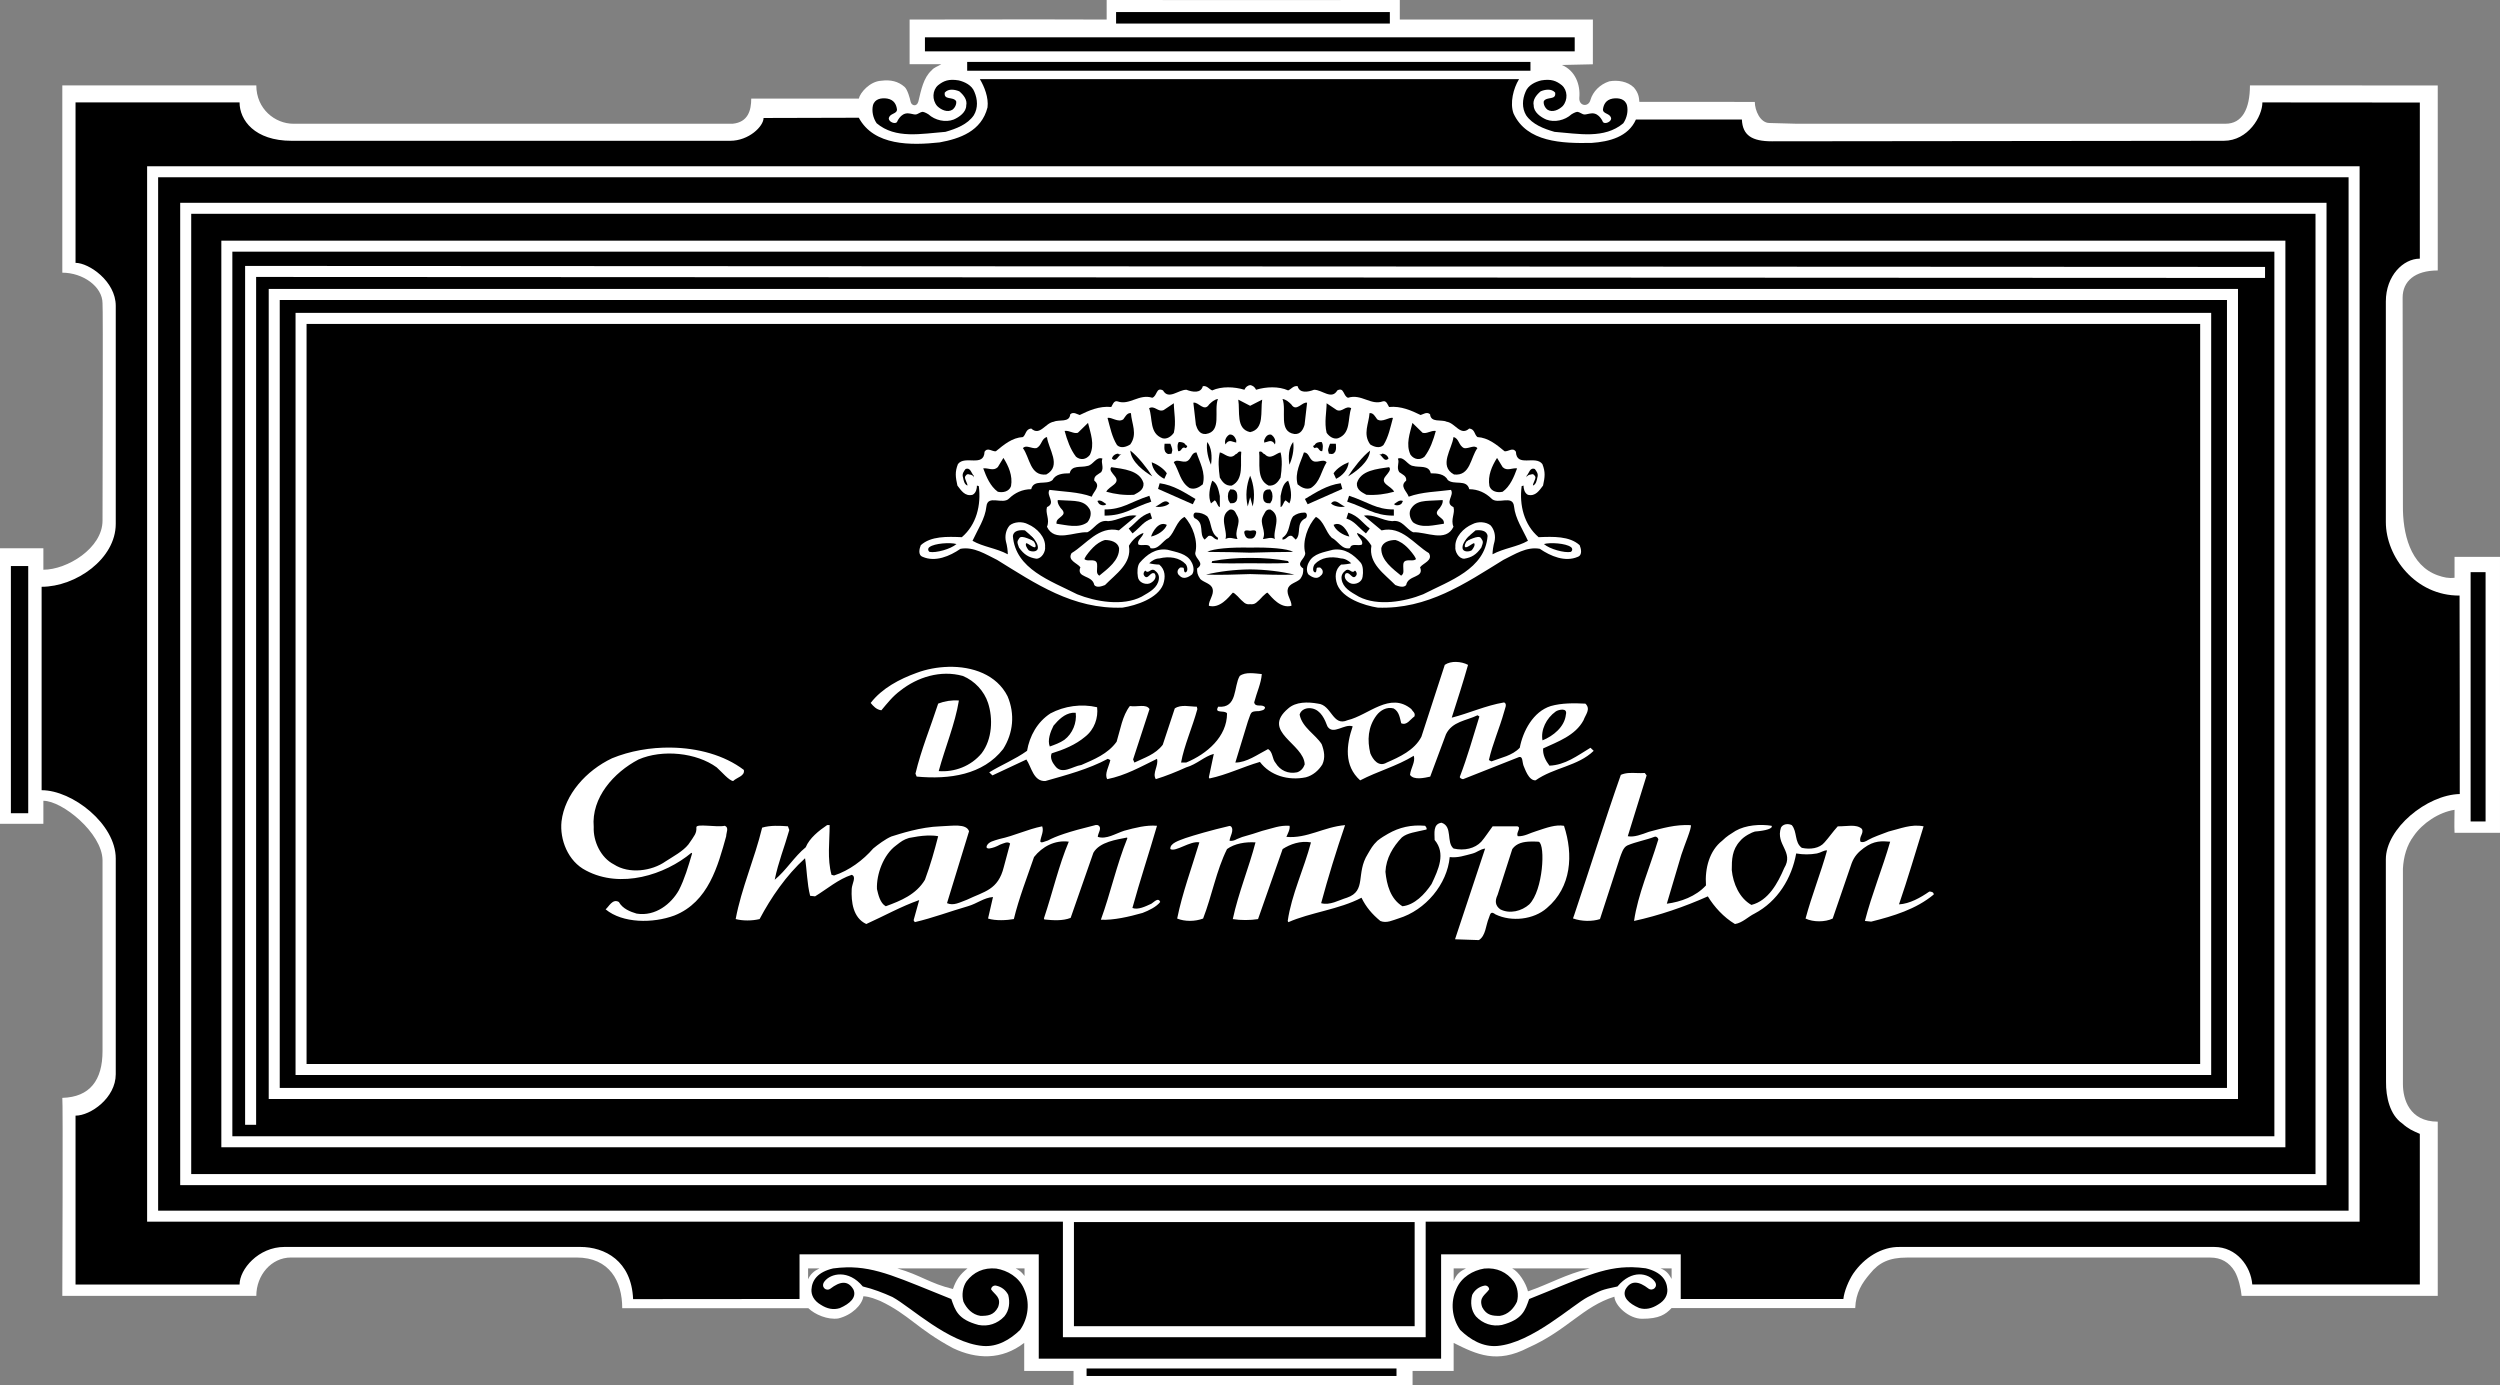 <?xml version="1.0" encoding="UTF-8" standalone="no"?>
<svg xmlns:dc="http://purl.org/dc/elements/1.1/" xmlns:cc="http://creativecommons.org/ns#" xmlns:rdf="http://www.w3.org/1999/02/22-rdf-syntax-ns#" xmlns:svg="http://www.w3.org/2000/svg" xmlns="http://www.w3.org/2000/svg" version="1.1" width="584.463" height="323.81" id="svg4623">
  <rect width="100%" height="100%" fill="#808080" stroke="none"/>
  <defs id="defs4625"></defs>
  <g transform="translate(-147.768,-367.6)" id="layer1">
    <path d="m 487.612,664.133 2.879,0 c -1.356,0.679 -2.175,1.249 -2.879,2.961 0,-1.081 0,-1.994 0,-2.961 l 0,0 z m 50.954,0 0,2.47 c -0.497,-0.906 -1.122,-1.966 -2.597,-2.47 0.858,0 1.865,0 2.597,0 l 0,0 z m -201.878,0 2.669,0 c -1.202,0.537 -2.134,1.315 -2.669,2.551 0,-0.913 0,-1.886 0,-2.551 l 0,0 z m 50.598,0 0,1.772 c -0.529,-0.718 -1,-1.235 -2.067,-1.772 0.865,0 1.668,-0.012 2.067,0 l 0,0 z m 132.145,0 c -5.812,1.423 -9.276,3.591 -14.444,5.363 -0.469,-1.939 -2.174,-4.624 -3.698,-5.363 l 4.577,0 13.564,0 0,0 z m -145.477,0 c -1.735,1.383 -2.668,2.678 -3.402,4.819 -5.393,-1.295 -7.53,-3.241 -13.001,-4.819 5.672,0 11.467,0 16.403,0 l 0,0 z M 475.021,367.6 c 0,1.433 0,3.672 0,4.567 l 45.142,0 c 0,0 -0.006,6.731 -0.006,10.463 -1.899,0 -5.39,0.162 -7.242,0.162 3.141,1.325 4.356,4.608 4.075,7.664 -0.134,2.01 2.194,2.282 2.618,0.456 0.562,-1.868 2.167,-3.581 4.381,-4.297 1.947,-0.357 4.275,0 5.753,1.435 1.1,1.314 1.195,2.27 1.288,3.367 l 26.988,0.008 c 0,1.977 1.261,4.933 3.437,4.933 l 6.308,0.171 100.297,0 c 3.874,0 5.713,-3.409 5.713,-8.969 l 43.906,0.023 0,43.248 c -5.363,0 -8.21,2.528 -8.21,6.36 l 0.068,48.628 c -0.068,6.35 1.651,13.991 8.142,16.286 1.422,0.49 2.504,0.735 3.927,0.57 0,-1.957 -0.015,-4.842 0,-4.893 l 10.624,0 c 0,0 0.008,64.71 0,64.521 -3.093,0 -7.081,0 -10.624,0 -0.088,-1.89 0,-3.751 0,-5.382 -3.685,0.574 -7.497,3.12 -9.558,6.134 -1.624,2.155 -2.361,4.883 -2.51,7.611 l 0,50.394 c 0,3.416 1.469,8.766 8.142,8.766 0,3.946 0,40.733 0,40.733 0,0 -31.035,0 -45.853,0 -0.161,-1.793 -0.76,-4.235 -1.598,-5.705 -1.336,-2.202 -3.269,-3.255 -5.692,-3.255 l -70.994,0 c -4.074,0 -6.53,1.167 -8.611,3.792 -1.846,2.147 -3.316,4.443 -3.437,8.007 l -42.927,0 c -1.43,1.517 -2.9,2.51 -6.926,2.51 -3.008,0 -6.302,-2.967 -6.457,-5.162 -7.377,2.296 -11.02,7.88 -20.176,11.94 -7.315,3.786 -11.959,1.591 -17.395,-1.133 0,2.221 0,3.684 0,6.544 l -9.605,0 c 0,0.973 0,2.336 0,3.316 l -79.26,0 c 0,-1.174 0,-2.147 0,-3.316 -3.533,0 -8.205,0 -11.534,0 0,-1.947 0,-4.61 0,-6.557 -5.269,4.087 -11.198,3.832 -16.618,1.248 -8.379,-4.483 -10.315,-7.866 -17.047,-11.047 -1.081,-0.39 -2.248,-0.994 -3.932,-1.101 -0.269,2.013 -2.676,4.423 -5.87,5.195 -2.48,0.362 -5.463,-0.913 -7,-2.403 l -43.51,0 c 0,-6.283 -2.95,-11.847 -10.692,-11.847 l -66.743,0 c -4.607,0 -8.111,4.128 -8.111,8.975 l -45.353,0 c 0,0 0.18,-46.123 0,-46.297 6.45,-0.181 9.402,-4.127 9.402,-10.946 l 0,-44.689 c -0.147,-6.316 -9.402,-13.819 -13.829,-13.819 l 0,5.386 -10.142,0 0,-64.425 10.142,0 0,5.023 c 5.531,0 13.829,-5.023 13.829,-11.484 0,-5.745 0.145,-50.212 0,-50.785 0,-3.946 -4.611,-7.178 -9.402,-7.178 l 0,-43.787 45.353,0 c 0,5.56 4.423,8.969 8.665,8.969 l 102.693,0 c 3.607,-0.355 4.349,-3.127 4.349,-5.875 l 25.148,0.003 c 0.302,-1.389 2.58,-4.039 5.235,-4.181 2.211,-0.289 3.983,0.142 5.457,1.434 0.701,0.607 1.271,2.717 1.416,3.456 0.184,0.943 1.413,1.293 1.799,0.023 0.685,-2.823 1.211,-5.63 3.127,-7.352 0.593,-0.722 1.393,-0.883 2.266,-1.433 -2.631,0 -7.423,0 -7.423,0 l 0,-10.433 c 0,0 31.666,-0.07 46.068,0 0,-1.812 0,-4.567 0,-4.567 l 33.323,0.008 35.21,-0.008 0,0 z" id="path510" style="fill:#ffffff;fill-opacity:1;fill-rule:evenodd;stroke:none"></path>
    <path d="m 502.894,386.107 c -1.33,2.154 -2.175,5.575 -1.289,8.013 3.094,6.746 11.356,7.034 18.288,6.89 4.128,-0.286 8.551,-1.433 10.323,-5.457 8.202,0 16.523,0 24.779,0 0.161,3.705 2.376,5.081 7.014,5.081 l 105.64,-0.118 c 5.719,0 9.033,-5.744 9.033,-8.974 l 36.806,0.03 0,36.495 c -3.872,0 -7.945,3.983 -7.945,10.016 l 0,51.556 c 0,8.141 6.939,17.275 17.235,17.194 0,0 0.086,46.328 0.046,46.397 -7.745,0.194 -17.282,8.092 -17.282,15.255 l 0,5.383 0.046,46.652 c -0.046,3.516 0.885,7.752 3.832,9.758 1.388,1.256 2.389,1.665 4.067,2.403 0,12.296 0,24.517 0,35.209 l -1.926,0 -37.242,0 c -0.336,-4.262 -3.671,-8.772 -8.879,-8.772 l -73.499,0 c -4.241,-0.088 -8.362,2.477 -10.939,6.268 -1.033,1.577 -2.088,4.061 -2.282,5.899 0,0 -34.397,-0.005 -36.692,-0.005 l -1.329,0 0,-8.887 0,-1.557 -51.08,0 -4.941,0 0,21.215 0,3.182 -94.062,0 c 0,0.181 0,-24.396 0,-24.396 l -55.927,0 c 0.007,3.229 0.007,8.672 0,10.444 -1.662,0 -38.91,0.033 -38.91,0.033 -0.37,-8.974 -6.637,-12.201 -12.353,-12.201 l -69.139,0 c -6.084,0 -10.511,5.201 -10.511,8.792 l -38.346,0 c 0,0 0,-39.303 0,-39.485 3.503,0 9.402,-4.127 9.402,-9.691 0,0.181 0,-50.424 0,-50.424 0,-8.074 -10.142,-15.97 -17.332,-15.97 0,0.178 0,-47.555 0,-47.555 7.93,0 17.332,-6.463 17.332,-14.719 0,-12.02 0,-50.963 0,-50.963 0,-5.743 -6.269,-10.048 -9.402,-10.048 l 0,-37.508 c 0,0 27.286,0 38.346,0 0,4.128 3.504,8.974 12.171,8.974 l 102.509,0 c 4.393,0 7.823,-3.386 7.823,-5.332 l 22.266,-0.061 c 3.541,6.604 12.245,6.487 18.883,5.769 4.718,-0.862 9.795,-2.6 11.207,-8.181 0.299,-2.299 -0.751,-4.887 -1.784,-6.607 l 0.261,0.003 c 0,0 90.176,0 125.782,0 l 0,0 z" id="path512" style="fill:#000000;fill-opacity:1;fill-rule:evenodd;stroke:none"></path>
    <path d="m 512.914,387.536 c 1.329,1.148 1.456,3.423 0.195,4.86 -0.886,0.863 -2.361,1.58 -3.537,0.863 -0.597,-0.43 -1.034,-1.292 -0.886,-2.011 0.731,-1.148 2.946,-0.145 2.65,-2.009 -0.886,-1.004 -2.409,-0.699 -3.388,-0.289 -1.033,0.863 -1.92,2.014 -1.625,3.306 0,1.576 1.625,2.728 2.947,3.298 1.919,0.722 4.349,0.184 5.893,-1.232 0,0 0.751,-0.487 1.316,-0.58 0.792,0.093 1.121,0.626 1.779,0.626 0.382,0 0.939,-0.227 1.724,-0.274 1.732,-0.044 2.53,2.04 2.53,2.04 0.423,0.56 1.879,0 1.92,-0.809 -0.148,-1.292 -1.92,-1.004 -1.92,-2.131 0.148,-1.148 0.672,-2.268 2.296,-2.554 1.315,-0.185 2.885,0.015 3.329,1.594 0.295,1.292 0.015,2.889 -0.866,4.181 -4.429,3.735 -10.476,2.439 -16.081,2.01 -2.503,-0.719 -5.161,-1.722 -6.637,-3.877 -1.026,-1.721 -0.886,-3.732 -0.148,-5.456 0.591,-1.577 2.276,-2.356 3.685,-2.698 2.327,-0.385 3.51,0.095 4.825,1.14 l 0,0 z" id="path514" style="fill:#000000;fill-opacity:1;fill-rule:nonzero;stroke:none"></path>
    <path d="m 154.366,499.932 0,57.787 -4.053,0 0,-57.787 4.053,0 0,0 z" id="path516" style="fill:#000000;fill-opacity:1;fill-rule:nonzero;stroke:none"></path>
    <path d="m 529.411,663.857 c -6.937,-0.143 -12.194,2.674 -24.156,7.438 -0.933,2.663 -1.529,4.781 -6.375,6.062 -2.208,0.43 -4.438,-0.276 -6.062,-2 -1.174,-1.437 -1.312,-3.307 -0.875,-5.031 0.59,-1.148 1.584,-1.902 2.812,-2.156 0.591,-0.141 1.156,0.298 1.156,0.875 -0.886,1.288 -2.477,1.847 -1.625,4.156 1.021,1.973 2.508,2.031 4.125,2.031 1.92,-0.289 3.262,-1.735 4,-3.312 0.443,-1.583 0.136,-3.462 -0.75,-4.75 -1.625,-2.154 -3.953,-3.281 -6.906,-3 -2.651,0.437 -5.319,1.994 -6.5,4.719 -1.477,3.161 -1.044,6.893 0.875,9.625 2.362,2.296 5.329,4.039 8.719,3.75 8.041,-0.698 17.588,-9.619 21.125,-11.438 3.255,-1.616 2.945,-1.622 6.938,-2.469 3.337,-4.02 7.231,-3.128 8.688,-1.188 0.933,1.235 -0.431,2.398 -1.438,1.688 -2.255,-1.752 -4.113,-2.021 -5.375,0.188 -0.805,1.812 0.786,3.305 3.188,4.344 1.51,0.477 3.002,0.107 4.438,-0.812 1.631,-0.96 2.223,-2.243 2.156,-3.531 -0.128,-2.209 -1.472,-4.092 -5.062,-4.938 -1.084,-0.143 -2.103,-0.23 -3.094,-0.25 z m -183.75,0.031 c -1.001,0.022 -2.041,0.106 -3.125,0.25 -3.593,0.846 -4.928,2.728 -5.062,4.938 -0.064,1.288 0.553,2.609 2.188,3.562 1.435,0.926 2.923,1.257 4.438,0.781 2.403,-1.04 3.99,-2.532 3.188,-4.344 -1.268,-2.209 -3.143,-1.939 -5.406,-0.188 -0.999,0.711 -2.308,-0.452 -1.375,-1.688 1.46,-1.939 5.634,-2.864 8.969,1.156 2.433,0.584 4.749,1.475 6.938,2.469 4.272,2.336 13.088,10.74 21.125,11.438 3.393,0.289 6.356,-1.454 8.719,-3.75 1.915,-2.732 2.38,-6.464 0.906,-9.625 -1.181,-2.725 -3.848,-4.282 -6.5,-4.719 -2.952,-0.281 -5.317,0.846 -6.938,3 -0.886,1.288 -1.163,3.167 -0.719,4.75 0.737,1.578 2.05,3.024 3.969,3.312 1.621,0 3.109,-0.058 4.125,-2.031 0.853,-2.309 -0.743,-2.868 -1.625,-4.156 0,-0.577 0.598,-1.016 1.188,-0.875 1.225,0.254 2.222,1.009 2.812,2.156 0.44,1.725 0.272,3.595 -0.906,5.031 -1.624,1.724 -3.819,2.43 -6.031,2 -4.843,-1.282 -5.442,-3.399 -6.375,-6.062 -11.96,-4.763 -17.496,-7.557 -24.5,-7.406 z" id="path518" style="fill:#000000;fill-opacity:1;fill-rule:nonzero;stroke:none"></path>
    <path d="m 183.441,651.677 7.95,-8.531 0,-226.786 499.004,0.066 7.813,-8.868 -514.753,0 -0.013,244.119 0,0 z" id="path522" style="fill:#000000;fill-opacity:1;fill-rule:nonzero;stroke:none"></path>
    <path d="m 183.441,651.677 7.95,-8.531 0,-226.786 499.004,0.066 7.813,-8.868 -514.753,0 -0.013,244.119 0,0 z" id="path524" style="fill:none;stroke:#000000;stroke-width:1.341;stroke-linecap:butt;stroke-linejoin:miter;stroke-miterlimit:3.864;stroke-opacity:1;stroke-dasharray:none"></path>
    <path d="m 200.801,634.529 479.97,0 0,-209.38 -11.081,11.292 0,186.795 -457.812,0 -11.077,11.294 0,0 z" id="path528" style="fill:#000000;fill-opacity:1;fill-rule:nonzero;stroke:none"></path>
    <path d="m 200.801,634.529 479.97,0 0,-209.38 -11.081,11.292 0,186.795 -457.812,0 -11.077,11.294 0,0 z" id="path530" style="fill:none;stroke:#000000;stroke-width:1.341;stroke-linecap:butt;stroke-linejoin:miter;stroke-miterlimit:3.864;stroke-opacity:1;stroke-dasharray:none"></path>
    <path d="m 211.878,436.44 457.812,0 0,186.795 -457.812,0 0,-186.795 0,0 z m -11.077,-11.292 479.97,0 0,209.38 -479.97,0 0,-209.38 0,0 z m -17.352,-17.396 514.672,0 0,244.173 -514.672,0 0,-244.173 0,0 z m 7.734,8.544 499.205,0 0,227.078 -499.205,0 0,-227.078 0,0 z m 15.175,214.272 0,-199.511 470.944,0.235 m -459.151,10.745 445.272,0 0,175.599 -445.272,0 0,-175.599 0,0 z" id="path532" style="fill:none;stroke:#ffffff;stroke-width:2.576;stroke-linecap:butt;stroke-linejoin:miter;stroke-miterlimit:3.864;stroke-opacity:1;stroke-dasharray:none"></path>
    <path d="m 408.692,370.419 0,2.688 64,0 0,-2.688 -64,0 z m -44.688,5.906 0,3.281 151.906,0 0,-3.281 -151.906,0 z m 9.875,5.75 0,2.062 131.688,0 0,-2.062 -131.688,0 z" id="path534" style="fill:#000000;fill-opacity:1;fill-rule:nonzero;stroke:none"></path>
    <path d="m 725.362,501.362 3.497,0 0,58.283 -3.497,0 0,-58.283 0,0 z" id="path540" style="fill:#000000;fill-opacity:1;fill-rule:nonzero;stroke:none"></path>
    <path d="m 401.794,687.53 72.455,0 0,1.752 -72.455,0 0,-1.752 0,0 z" id="path542" style="fill:#000000;fill-opacity:1;fill-rule:nonzero;stroke:none"></path>
    <path d="m 479.78,678.932 -82.23,0 0,-26.919 82.23,0 0,26.919 0,0 z" id="path544" style="fill:none;stroke:#ffffff;stroke-width:2.576;stroke-linecap:butt;stroke-linejoin:miter;stroke-miterlimit:3.864;stroke-opacity:1;stroke-dasharray:none"></path>
    <path d="m 367.069,387.536 c -1.329,1.148 -1.453,3.423 -0.195,4.86 0.886,0.863 2.36,1.58 3.539,0.863 0.592,-0.43 1.034,-1.292 0.887,-2.011 -0.737,-1.148 -2.95,-0.145 -2.657,-2.009 0.885,-1.004 2.41,-0.699 3.393,-0.289 1.033,0.863 1.919,2.014 1.623,3.306 0,1.576 -1.623,2.728 -2.949,3.298 -1.916,0.722 -4.342,0.184 -5.892,-1.232 0,0 -0.75,-0.487 -1.31,-0.58 -0.798,0.093 -1.127,0.626 -1.781,0.626 -0.379,0 -0.939,-0.227 -1.722,-0.274 -1.735,-0.044 -2.536,2.04 -2.536,2.04 -0.421,0.56 -1.878,0 -1.921,-0.809 0.15,-1.292 1.923,-1.004 1.923,-2.131 -0.148,-1.148 -0.674,-2.268 -2.295,-2.554 -1.313,-0.185 -2.887,0.015 -3.328,1.594 -0.296,1.292 -0.018,2.889 0.868,4.181 4.423,3.735 10.471,2.439 16.079,2.01 2.506,-0.719 5.161,-1.722 6.634,-3.877 1.033,-1.721 0.885,-3.732 0.148,-5.456 -0.586,-1.577 -2.271,-2.356 -3.678,-2.698 -2.332,-0.385 -3.516,0.095 -4.828,1.14 l 0,0 z" id="path548" style="fill:#000000;fill-opacity:1;fill-rule:nonzero;stroke:none"></path>
    <path d="m 488.193,522.343 c -0.978,-0.018 -1.919,0.186 -2.656,0.688 l -5.469,16.812 c -1.618,3.161 -5.148,4.739 -8.094,6.031 -1.92,1.148 -3.253,-0.721 -3.844,-2.156 -0.738,-3.014 -0.599,-6.177 1.469,-8.906 0.886,-1.148 2.351,-2.024 3.969,-1.594 1.328,0.72 1.486,2.321 1.781,3.469 1.329,0.577 2.061,-0.88 3.094,-1.594 0.29,-0.863 -0.424,-1.142 -0.719,-1.719 -5.02,-4.161 -10.041,1.446 -14.906,2.594 -3.538,1.581 -3.695,-3.586 -6.938,-3.875 -2.356,-0.429 -5.165,-0.452 -6.938,1.125 -6.489,5.456 3.695,8.211 3.844,13.094 -0.296,0.858 -0.896,1.555 -1.781,1.844 -2.068,0.43 -3.966,-0.436 -5,-2.156 -0.883,-1.004 -0.6,-2.564 -1.781,-3.281 -2.507,1.29 -5.002,3.156 -7.656,3.156 l 2.938,-9.625 c 0.845,-2.142 0.423,-2.362 2.594,-2.406 0.592,-0.141 1.406,-0.189 1.406,-0.906 -0.735,-0.863 -2.235,0.166 -2.531,-1.125 0.591,-2.3 1.633,-4.472 1.781,-6.625 -1.625,-0.145 -3.827,-0.566 -5.156,0.438 -1.473,2.439 -0.461,7.617 -5.031,7.188 -1.033,1.721 1.471,0.7 2.062,1.562 0,5.453 -4.693,9.489 -9.562,11.5 l -1.188,0 c 0.735,-4.017 2.635,-8.191 3.812,-12.5 l -0.125,-0.562 c -1.621,0 -3.68,-0.598 -5.156,0.406 l -2.812,8.5 c -1.77,2.294 -4.265,3.008 -6.625,4.156 l -0.312,-0.719 3.844,-11.781 c -0.738,-1.292 -2.97,-0.43 -4.594,-0.719 -1.769,2.298 -2.208,5.471 -3.094,8.344 -2.064,2.868 -5.299,4.145 -8.25,5.438 -2.064,0.288 -4.566,2.454 -6.188,0.156 -0.59,-0.719 -1.19,-1.869 -0.75,-2.875 2.802,-0.859 5.599,-2.006 7.812,-3.875 2.211,-1.721 3.108,-4.467 2.812,-6.906 -3.689,-0.863 -7.665,-0.288 -10.906,1.438 -3.098,2.01 -4.878,5.306 -5.469,8.75 -2.803,2.009 -6.043,3.307 -8.844,5.031 l 0.75,0.719 7.938,-3.719 c 1.181,1.725 1.635,5.173 4.438,5.031 5.013,-1.435 10.023,-2.748 14.594,-5.188 l 0.594,0.281 c -0.296,1.436 -1.453,3.321 -0.719,4.469 4.279,-0.859 7.789,-2.885 11.625,-4.75 0.443,1.578 -1.165,3.316 -0.281,4.75 2.361,-0.718 4.882,-1.744 7.094,-2.75 2.507,-0.714 4.258,-2.582 6.469,-3.156 l -1.156,5.469 0.125,0.281 c 4.128,-0.863 7.828,-2.725 11.812,-3.875 2.358,3.16 6.614,4.455 10.75,3.594 1.617,-0.43 2.958,-1.568 3.844,-3 0.739,-1.582 0.434,-3.172 -0.156,-4.75 -1.477,-2.299 -4.565,-3.889 -5.156,-6.906 0.295,-1.147 1.616,-1.723 2.938,-1.438 2.067,0.433 2.972,2.605 3.562,4.188 1.329,2.154 3.986,-0.719 5.906,0 -1.477,4.308 -2.089,9.179 1.75,12.625 4.128,-2.155 8.551,-3.311 12.531,-5.75 0.444,1.434 -0.728,2.888 -0.875,4.469 0.879,1.292 3.389,0.694 4.719,0.406 l 3.688,-9.906 c 1.477,-3.014 4.717,-3.145 7.375,-4.438 l 0.438,0.281 c -1.477,4.735 -2.791,9.467 -4.562,14.062 -0.147,0.288 0.454,0.594 0.75,0.594 l 13.125,-5.188 c 0.865,-0.134 0.672,1.103 1,2.031 0.309,0.624 1.148,3.507 2.812,3.438 4.276,-3.017 9.903,-3.317 13.594,-6.906 l -0.75,-0.719 c -3.102,1.869 -5.909,4.043 -9.594,4.188 -0.886,-1.149 -1.616,-2.597 -1.469,-4.031 3.39,-1.578 7.525,-3.002 9.438,-6.594 0.442,-1.292 1.767,-2.583 0.438,-3.875 -2.65,-0.142 -5.584,-0.153 -8.094,0.562 -4.128,1.294 -6.519,5.878 -7.25,9.75 -1.772,1.869 -4.416,2.325 -6.625,3.188 l -0.594,-0.312 c 0.878,-3.875 2.498,-7.455 3.531,-11.188 0.147,-0.719 0.886,-1.997 0,-2.281 -4.275,0.717 -8.239,2.56 -12.219,3.562 1.33,-4.161 2.638,-8.179 3.812,-12.344 -0.808,-0.43 -1.804,-0.67 -2.781,-0.688 z m -118.719,1.156 c -2.567,0.064 -5.147,0.554 -7.406,1.406 -3.98,1.436 -8.095,3.586 -10.75,7.031 0.591,0.716 1.322,1.575 2.5,1.719 1.33,-1.58 2.665,-3.301 4.438,-4.594 3.983,-3.157 9.429,-4.875 14.594,-3.438 2.802,1.148 5.02,3.585 5.906,6.312 1.18,3.589 1.011,8.482 -1.5,11.781 -2.507,3.016 -6.343,4.445 -10.031,4.156 1.474,-5.456 3.833,-11.043 4.719,-16.5 -1.62,-0.141 -3.372,0.145 -4.844,0.719 -1.769,5.457 -3.986,10.775 -5.312,16.375 l 0.281,0.688 c 7.671,0.717 15.5,-0.408 20.219,-6.438 2.36,-3.733 2.802,-8.183 1.031,-12.344 -2.534,-5.035 -8.197,-7.015 -13.844,-6.875 z m 143.594,10 c 0.572,0.018 1.002,0.296 0.781,1.156 -0.295,2.874 -2.965,5.027 -5.469,6.031 -0.442,-2.439 0.88,-5.172 3.094,-6.75 0.295,-0.216 1.021,-0.455 1.594,-0.438 z m -114.625,0.75 c 0.259,-0.033 0.536,-0.018 0.812,0 0.295,2.295 -0.737,4.873 -2.656,6.312 -1.031,0.715 -2.228,1.132 -3.406,1.562 -0.591,-1.437 0.14,-3.443 0.875,-4.875 1.163,-1.383 2.565,-2.772 4.375,-3 z m -93.781,8.125 c -4.844,-0.073 -9.684,0.804 -13.812,2.5 -6.046,2.869 -11.075,8.467 -11.812,14.781 -0.441,4.165 1.471,9.315 5.75,11.469 8.11,4.305 18.433,1.012 24.625,-4.156 l 0.156,0.156 c -0.883,3.013 -1.765,6.01 -3.094,8.594 -1.769,3.154 -5.452,6.186 -9.875,5.469 -1.476,-0.436 -3.274,-1.135 -4.156,-2.719 -1.477,-0.859 -2.355,1.14 -3.094,1.719 3.981,3.302 11.078,3.304 16.094,1.438 7.964,-3.161 10.174,-11.643 12.094,-18.531 0,-0.863 0.718,-2.009 -0.312,-2.438 -1.916,0.423 -6.773,-0.598 -6.656,0.375 0.075,1.392 -0.408,1.858 -1.875,4 -1.277,1.593 -3.54,2.789 -5.312,3.938 -3.241,2.299 -8.554,3.018 -12.094,0.719 -3.098,-1.58 -4.866,-5.447 -4.719,-8.75 -0.591,-6.89 4.718,-12.765 10.469,-15.781 5.608,-2.438 13.56,-1.6 18.281,1.844 1.2,1.071 2.884,3.097 3.844,3.188 0.886,-0.862 2.8,-1.157 2.5,-2.594 -4.562,-3.471 -10.772,-5.125 -17,-5.219 z m 224,5.938 c -0.701,0.037 -1.36,0.168 -1.969,0.438 -3.838,10.909 -7.252,21.962 -10.938,32.875 l -0.25,0.688 c 2.047,0.738 4.541,0.735 6.312,0.156 l 4.719,-14.5 c 0.295,-0.714 0.661,-2.246 1.688,-2.719 1.933,-0.84 4.49,-1.296 6.281,-2 0.584,-0.29 1.17,0.559 0.875,0.844 -1.914,6.318 -4.708,12.638 -5.594,18.812 5.9,-1.289 11.793,-3.313 17.25,-5.75 1.476,2.437 3.694,4.892 6.344,6.469 1.772,-0.289 3.086,-1.72 4.562,-2.438 5.457,-2.873 8.716,-8.32 9.75,-14.062 1.624,0.285 3.227,0.285 4.844,0 1.013,-0.208 1.563,-0.759 2.375,-0.719 -1.477,5.312 -3.561,10.481 -5.031,15.938 1.772,0.859 4.571,0.859 6.344,0 l 4.438,-12.938 c 0.592,-1.581 1.543,-2.592 2.812,-3.531 2.476,-1.836 4.269,-1.644 6.188,-1.5 -1.771,6.174 -4.281,12.215 -5.906,18.531 l 1.469,0.156 c 5.167,-1.296 10.497,-2.894 14.625,-6.344 0,-0.571 -0.589,-0.688 -1.031,-0.688 -2.068,1.436 -4.583,2.853 -7.094,3 2.068,-6.033 3.837,-12.076 5.75,-18.25 -2.946,-0.575 -5.388,0.544 -8.188,1.219 -1.671,0.637 -3.553,1.278 -4.781,1.969 -0.443,0.286 -1.19,0.691 -1.781,0.406 -0.443,-1.147 0.904,-1.995 0.312,-3 -1.288,-1.201 -3.626,-0.536 -5.625,-0.594 -1.182,1.295 -2.06,2.603 -3.094,3.75 -1.181,1.436 -3.392,1.71 -5.312,1.281 -1.772,-1.292 -1.015,-3.731 -2.344,-5.312 -0.885,-0.433 -2.087,-0.269 -2.531,0.594 -1.328,4.02 3.111,5.59 0.75,9.469 -1.469,3.444 -3.677,7.595 -7.656,8.594 -2.806,-1.576 -4.291,-5.002 -4.594,-8.156 0,-2.44 0.051,-4.739 1.938,-6.781 0.919,-1.156 2.824,-2.061 3.469,-2.219 2.644,-0.207 4.261,-0.726 3.906,-1.344 -2.658,-0.434 -6.068,-0.175 -8.438,1.188 -1.296,0.843 -1.937,1.158 -3.125,2.312 -2.947,2.298 -4.07,6.417 -3.781,10.438 -2.355,2.583 -5.907,3.852 -9.156,4.281 l 3.406,-11.469 c 0.738,-2.295 2.51,-6.406 2.188,-6.906 -3.611,-0.181 -6.6,0.724 -9.781,1.562 -1.718,0.631 -3.467,1.32 -4.938,1.031 l 4.406,-14.219 -0.438,-0.562 c -1.2,0.09 -2.456,-0.061 -3.625,0 z m -43.875,11.625 c -2.061,0.285 -1.625,2.452 -1.625,4.031 2.65,3.158 0.905,6.865 -0.719,10.312 -1.625,2.436 -4.007,4.898 -6.812,5.188 -2.805,-1.725 -3.674,-5.049 -3.969,-8.062 0.14,-3.158 1.777,-5.882 3.844,-8.031 1.282,-1.065 3.219,-1.25 5.75,-1.844 0.147,-0.434 -0.164,-0.59 -0.312,-0.875 -3.242,-0.288 -6.05,0.355 -8.688,1.875 -0.719,0.414 -1.55,0.89 -2.469,1.625 -1.182,1.154 -1.459,1.771 -2.25,3.094 -2.873,4.55 -0.191,8.614 -4.875,10.219 -1.919,0.57 -3.964,1.859 -6.031,1.281 1.624,-6.026 3.534,-12.219 5.594,-18.25 -5.012,0.43 -8.856,3.178 -13.719,2.75 0.295,-0.719 0.895,-1.731 0.75,-2.594 -2.362,-0.145 -3.875,0.561 -6.406,1.188 -1.51,0.527 -2.693,0.86 -4.688,1.438 l -1.188,0.469 c -0.594,0.366 -1.317,0.511 -1.75,0.406 0,-0.863 1.195,-2.513 0.312,-3.375 l -0.312,-0.094 c -4.309,0.999 -8.276,2.166 -10.312,2.844 -1.52,0.577 -3.67,1.187 -3.531,2.562 1.21,0.776 4.657,-1.992 6.781,-1.562 -1.769,5.886 -4.01,11.926 -5.188,17.812 1.769,0.719 4.143,0.719 6.062,0 2.064,-5.316 3.087,-11.222 5.594,-16.25 1.767,-1.288 4.297,-1.706 6.656,-1.562 -1.477,5.742 -3.987,11.77 -5.312,17.938 1.768,0.29 4.137,0.29 5.906,0 l 5.75,-16.375 c 1.77,-1.148 4.122,-1.995 6.625,-1.562 -1.618,6.172 -4.554,12.201 -5.438,18.375 l 0.156,0.281 c 5.063,-2.255 11.933,-2.993 17.094,-5.719 1.033,2.147 2.486,3.861 4.406,5.438 1.45,0.604 2.915,-0.184 4.25,-0.594 6.357,-1.94 11.379,-8.024 11.969,-14.344 1.94,0.219 3.456,-0.353 5.281,-0.812 1.196,-0.32 1.738,-0.993 3,-1.188 l -7,21.094 0,0.125 5.531,0.188 c 1.625,-1.007 1.605,-3.462 2.344,-5.188 0.342,-0.846 0.348,-1.731 1.562,-0.812 3.731,1.791 8.906,1.232 12,-1.5 5.758,-4.878 6.215,-12.474 4,-19.219 -1.979,-0.326 -3.97,0.412 -6.5,1.25 -1.457,0.42 -2.718,1.249 -4.281,1.188 -0.59,-0.722 0.943,-2.048 -0.125,-2.312 l -5.781,0 c -0.878,1.151 -1.77,2.591 -2.656,3.594 -1.477,1.58 -3.959,2.167 -6.469,1.594 -1.772,-1.436 -0.155,-5.171 -2.812,-6.031 z m -80.812,0.531 c -6.628,1.628 -9.36,2.635 -11.219,3.625 -0.59,0.145 -1.761,0.803 -1.781,0.156 0.148,-1.148 0.88,-2.318 0.438,-3.469 -3.54,0.721 -6.389,2.184 -10,2.969 -1.346,0.42 -2.525,0.622 -2.969,1.625 -0.148,0.433 0.114,0.618 0.594,0.594 0.885,-0.144 1.561,-0.382 2.531,-0.906 0.916,-0.316 1.754,-0.827 2.344,-0.25 l -1.469,5.469 c -1.333,5.416 -4.559,5.71 -8.594,7.656 -1.705,0.618 -3.128,1.491 -4.688,0.812 l 5.156,-16.812 c -0.664,-1.87 -3.924,-1.243 -6.656,-1.156 -4.738,0.147 -9.566,1.784 -11.5,2.375 -1.352,0.563 -3.216,1.95 -4.25,2.812 -2.36,2.725 -5.616,5.168 -9.156,6.312 l -0.594,-0.156 c -1.034,-3.732 -0.438,-7.748 -0.438,-11.625 l -0.594,0 c -1.915,1.293 -4.117,3.033 -5,5.188 -2.657,2.154 -4.595,5.442 -7.25,7.594 0.887,-4.305 2.228,-7.46 3.406,-11.625 l -0.312,-0.875 c -1.916,-0.141 -4.116,-0.261 -6.031,0.312 -1.77,7.323 -4.858,14.2 -6.188,21.375 1.62,0.43 3.826,0.43 5.594,0 2.658,-5.02 6.199,-10.201 10.625,-14.219 0.444,2.729 0.453,5.909 1.188,8.781 l 1.156,0.125 c 2.801,-1.724 5.465,-4.025 8.562,-5.031 1.182,0.429 0.053,2.077 0,3.312 -0.147,3.014 0.308,6.752 3.406,8.188 4.131,-1.865 8.243,-4.157 12.375,-5.594 l -1.312,4.719 0.281,0.438 c 4.28,-1.006 8.273,-2.524 12.406,-3.719 2.169,-0.618 3.718,-1.989 5.875,-2.156 l -1.156,5.031 c 1.771,0.57 4.41,0.415 6.031,0.125 1.181,-4.878 3.095,-9.757 4.719,-14.5 1.916,-2.44 4.881,-4.024 8.125,-3.594 -2.358,5.597 -3.708,11.642 -5.812,17.938 l 0.094,0.25 c 1.998,0.207 4.324,0.37 6.156,-0.375 l 5.312,-15.219 c 1.473,-2.584 5.56,-3.09 7.875,-3.562 l 0.062,0.188 c -2.48,6.084 -3.975,12.996 -6.188,19.031 2.95,0.141 6.564,-0.693 9.75,-1.594 1.476,-0.569 3.238,-1.416 4.125,-2.562 -0.443,-1.148 -1.394,-0.018 -2.062,0.406 -1.362,0.631 -3.149,1.51 -4.438,1 1.772,-6.456 3.834,-12.614 5.75,-19.219 -2.479,-0.221 -5.109,0.468 -7.656,1.156 -2.087,0.674 -4.181,2.091 -6.188,1.438 0,-0.862 1.177,-2.176 0,-2.75 l -0.438,-0.031 z m -39.438,2.469 c 0.86,-0.029 1.725,0.002 2.562,0.156 -0.887,3.446 -1.766,6.6 -3.094,10.188 -2.065,3.443 -5.617,4.899 -9.156,6.188 -1.329,-0.719 -1.763,-2.742 -2.062,-4.031 -0.145,-3.443 1.519,-8.033 4.469,-10.188 1.242,-0.965 1.682,-1.32 3.031,-1.75 1.383,-0.266 2.817,-0.514 4.25,-0.562 z m 141.125,1.406 c 0.567,-0.009 1.134,-0.005 1.688,0.031 l 0.188,0.031 c 1.545,0.789 0.999,11.323 -2.25,14.625 -1.764,1.578 -4.566,2.304 -6.781,1.156 -1.175,-0.86 -1.303,-1.973 -0.625,-3.375 l 3.438,-10.719 c 0.997,-1.398 2.643,-1.723 4.344,-1.75 z" id="path550" style="fill:#ffffff;fill-opacity:1;fill-rule:evenodd;stroke:none"></path>
    <path d="m 440.036,457.624 c -0.547,0.084 -1.078,0.446 -1.344,1.094 -2.362,-0.715 -5.32,-0.848 -7.531,0.156 -0.739,-0.287 -1.154,-1.145 -2.188,-1 -0.443,1.721 -2.371,1.417 -3.844,0.844 -1.916,0 -4.142,2.454 -5.469,0.156 -1.624,-0.86 -1.318,1.29 -2.5,1.719 -3.093,-1.003 -5.323,1.85 -8.125,0.844 -0.881,-0.285 -1.175,0.883 -1.469,1.312 -2.803,-0.285 -5.312,0.869 -7.375,1.875 -0.59,-0.144 -1.48,-0.874 -2.219,-0.156 -0.147,2.011 -2.631,1.145 -3.812,1.719 -2.064,0.29 -3.248,3.46 -5.312,1.594 -1.329,0.145 -1.199,1.426 -1.938,2 -2.506,0.145 -4.397,1.736 -6.312,3.312 -0.886,0.148 -1.922,-1.026 -2.656,0.125 -0.151,3.732 -4.597,0.721 -6.219,2.875 -0.737,1.866 -0.567,3.021 -0.125,5.031 0.886,1.151 1.763,2.586 3.531,2.156 0.886,-0.433 1.031,-1.583 1.031,-2.156 l 0.438,0.125 c 0.591,4.45 -0.577,9.065 -3.969,11.938 -3.394,-0.144 -7.234,-0.281 -9.594,1.875 -0.295,0.717 -0.741,2.286 0.438,2.719 2.95,1.292 6.337,-0.15 8.844,-1.875 3.097,-0.57 5.909,1.3 8.562,2.594 8.853,5.452 17.693,11.589 29.344,11.156 3.218,-0.52 8.177,-2.148 9.469,-5.406 0.591,-1.721 0.52,-3.469 -0.906,-4.656 -0.737,0 -1.9,-0.171 -2.344,-0.312 0.591,-0.573 1.458,-1.125 2.344,-1.125 2.356,-0.574 4.714,-0.234 6.188,1.344 0.442,0.574 0.61,1.794 -0.125,1.938 -0.442,-0.286 -0.146,-0.838 -0.438,-1.125 -0.296,0 -0.759,-0.163 -0.906,0.125 -0.591,0.43 -0.591,1.289 0,1.719 0.887,1.006 2.083,0.434 2.969,-0.281 0.59,-0.863 0.286,-2.156 -0.156,-2.875 -1.034,-2.011 -3.53,-2.301 -5.594,-2.875 -2.802,-0.429 -4.88,1.165 -6.5,3.031 -0.575,0.718 -0.619,2.204 -0.438,3.281 0.147,1.293 1.623,1.882 2.656,1.594 0.887,-0.285 1.902,-1.309 1.312,-2.312 -1.033,-0.719 -1.617,1.73 -2.5,0.438 -0.295,-0.43 -0.011,-1.012 0.281,-1.156 0.738,0.863 1.208,-0.555 2.094,-0.125 0.698,0.5 1.21,1.119 1.062,2.125 -0.291,2.007 -2.004,2.926 -4.031,4.094 -4.426,2.295 -10.786,1.158 -15.062,-0.562 -6.196,-3.161 -14.44,-5.872 -15.031,-13.625 0.147,-1.291 1.635,-1.457 2.812,-1.312 0.443,0.433 1.698,1.306 2.281,2.312 -0.346,0.41 -3.052,-1.529 -3.625,-0.438 -0.561,0.776 -0.475,0.933 -0.031,2.156 1.181,1.644 2.262,2.309 4.031,2.594 1.329,0 2.21,-1.747 2.062,-2.75 0.147,-2.299 -1.934,-4.45 -4,-5.312 -1.326,-0.718 -3.247,-0.58 -4.281,0.281 -0.883,1.003 -1.17,2.454 -0.875,3.75 0.295,1.003 0.438,2.281 0.438,3 -2.657,-1.436 -5.744,-1.717 -8.25,-3.156 1.182,-2.585 2.954,-5.16 3.25,-8.031 0.294,-2.873 3.836,-0.295 5.312,-1.875 1.326,-1.292 3.092,-2.156 5.156,-2.156 0.591,-2.441 3.527,-0.863 5,-2.156 0.738,-1.435 2.523,-1.562 4,-1.562 0.442,-2.009 2.649,-1.286 4.125,-1.719 1.325,-0.144 2.054,-2.293 3.531,-1.719 -0.444,1.004 0.456,2.009 -0.281,3.156 -0.735,0.574 -1.773,0.853 -1.625,2 1.62,1.292 -0.15,2.458 -0.594,3.75 -3.096,-1.149 -6.774,-1.165 -9.875,-1.594 -0.883,1.292 1.617,3.024 -0.594,4.031 -0.443,1.436 0.737,2.873 0,4.594 1.768,3.737 6.34,1.136 9.438,1.281 1.621,-0.718 2.517,-3.024 4.875,-2.594 2.36,-0.142 4.414,-1.71 6.625,-1.281 l -4.125,3.438 c -4.717,-1.148 -7.67,3.303 -11.062,5.312 -1.034,1.725 1.325,2.309 2.062,3.312 -1.034,2.584 2.807,1.717 3.25,4.156 0.591,0.715 1.763,0.285 2.5,0 2.511,-2.584 6.329,-5.026 5.594,-9.188 0.736,-1.292 2.077,-2.567 3.406,-3 -0.151,1.006 -1.631,1.715 -1.188,2.719 0.881,0.433 2.518,-0.447 2.812,0.844 1.916,0.43 2.808,-1.722 4.281,-2.438 1.476,-1.437 1.772,-3.871 3.688,-4.875 1.916,2.01 3.238,5.744 2.5,8.469 0,1.437 2.356,2.302 0.438,3.594 0,0.86 0.011,1.41 0.75,2.469 0.865,0.835 2.586,1.057 2.875,2.312 0.385,1.35 -0.939,2.683 -0.875,3.938 2.537,0.704 4.561,-1.916 5.594,-3.062 0,0 0.241,-0.007 0.594,0.344 1.06,0.9 0.742,0.877 2.125,2.031 0.436,0.318 0.873,0.38 1.344,0.312 0.473,0.067 0.939,0.006 1.375,-0.312 1.384,-1.155 1.064,-1.131 2.125,-2.031 0.356,-0.351 0.562,-0.344 0.562,-0.344 1.033,1.147 3.053,3.767 5.594,3.062 0.059,-1.255 -1.23,-2.588 -0.844,-3.938 0.289,-1.256 2.01,-1.478 2.875,-2.312 0.745,-1.058 0.719,-1.609 0.719,-2.469 -1.919,-1.292 0.469,-2.157 0.469,-3.594 -0.739,-2.724 0.581,-6.458 2.5,-8.469 1.914,1.004 2.211,3.438 3.688,4.875 1.477,0.715 2.368,2.867 4.281,2.438 0.296,-1.291 1.896,-0.411 2.781,-0.844 0.443,-1.004 -1.01,-1.712 -1.156,-2.719 1.328,0.433 2.644,1.708 3.375,3 -0.731,4.162 3.089,6.604 5.594,9.188 0.738,0.285 1.941,0.715 2.531,0 0.443,-2.439 4.284,-1.572 3.25,-4.156 0.732,-1.004 3.095,-1.588 2.062,-3.312 -3.39,-2.009 -6.344,-6.46 -11.062,-5.312 l -4.125,-3.438 c 2.209,-0.429 4.263,1.139 6.625,1.281 2.356,-0.43 3.251,1.876 4.875,2.594 3.094,-0.145 7.671,2.456 9.438,-1.281 -0.732,-1.721 0.443,-3.157 0,-4.594 -2.208,-1.007 0.285,-2.74 -0.594,-4.031 -3.101,0.429 -6.774,0.445 -9.875,1.594 -0.443,-1.292 -2.218,-2.458 -0.594,-3.75 0.148,-1.147 -0.887,-1.426 -1.625,-2 -0.732,-1.148 0.13,-2.152 -0.312,-3.156 1.477,-0.574 2.233,1.575 3.562,1.719 1.477,0.433 3.683,-0.29 4.125,1.719 1.477,0 3.231,0.128 3.969,1.562 1.469,1.293 4.44,-0.285 5.031,2.156 2.061,0 3.826,0.865 5.156,2.156 1.477,1.58 5.017,-0.998 5.312,1.875 0.295,2.872 2.076,5.446 3.25,8.031 -2.504,1.439 -5.629,1.72 -8.281,3.156 0,-0.719 0.173,-1.997 0.469,-3 0.294,-1.296 -0.02,-2.747 -0.906,-3.75 -1.034,-0.862 -2.959,-0.999 -4.281,-0.281 -2.068,0.863 -4.118,3.014 -3.969,5.312 -0.149,1.003 0.733,2.75 2.062,2.75 1.772,-0.285 2.819,-0.95 4,-2.594 0.442,-1.223 0.526,-1.38 -0.031,-2.156 -0.577,-1.091 -3.276,0.848 -3.625,0.438 0.585,-1.006 1.876,-1.88 2.312,-2.312 1.182,-0.145 2.666,0.021 2.812,1.312 -0.59,7.753 -8.868,10.464 -15.062,13.625 -4.276,1.721 -10.609,2.858 -15.031,0.562 -2.026,-1.168 -3.735,-2.086 -4.031,-4.094 -0.148,-1.006 0.364,-1.625 1.062,-2.125 0.886,-0.43 1.323,0.988 2.062,0.125 0.288,0.144 0.577,0.726 0.281,1.156 -0.879,1.292 -1.466,-1.156 -2.5,-0.438 -0.591,1.004 0.458,2.027 1.344,2.312 1.027,0.289 2.508,-0.301 2.656,-1.594 0.181,-1.077 0.14,-2.564 -0.438,-3.281 -1.623,-1.866 -3.695,-3.46 -6.5,-3.031 -2.061,0.574 -4.561,0.864 -5.594,2.875 -0.442,0.719 -0.746,2.012 -0.156,2.875 0.886,0.715 2.051,1.288 2.938,0.281 0.59,-0.43 0.59,-1.289 0,-1.719 -0.147,-0.288 -0.579,-0.125 -0.875,-0.125 -0.294,0.287 0.004,0.839 -0.438,1.125 -0.739,-0.143 -0.569,-1.364 -0.125,-1.938 1.469,-1.578 3.793,-1.918 6.156,-1.344 0.885,0 1.784,0.552 2.375,1.125 -0.442,0.141 -1.638,0.312 -2.375,0.312 -1.43,1.187 -1.496,2.935 -0.906,4.656 1.295,3.258 6.253,4.886 9.469,5.406 11.651,0.433 20.528,-5.704 29.375,-11.156 2.657,-1.293 5.437,-3.164 8.531,-2.594 2.51,1.725 5.922,3.167 8.875,1.875 1.175,-0.433 0.727,-2.002 0.438,-2.719 -2.361,-2.156 -6.197,-2.019 -9.594,-1.875 -3.388,-2.873 -4.558,-7.487 -3.969,-11.938 l 0.438,-0.125 c 0,0.573 0.153,1.724 1.031,2.156 1.772,0.43 2.645,-1.005 3.531,-2.156 0.443,-2.01 0.583,-3.165 -0.156,-5.031 -1.624,-2.154 -6.04,0.857 -6.188,-2.875 -0.738,-1.151 -1.77,0.023 -2.656,-0.125 -1.913,-1.577 -3.834,-3.168 -6.344,-3.312 -0.738,-0.574 -0.576,-1.855 -1.906,-2 -2.066,1.866 -3.251,-1.304 -5.312,-1.594 -1.182,-0.574 -3.696,0.292 -3.844,-1.719 -0.738,-0.718 -1.634,0.012 -2.219,0.156 -2.067,-1.006 -4.577,-2.16 -7.375,-1.875 -0.295,-0.43 -0.583,-1.598 -1.469,-1.312 -2.806,1.006 -5.024,-1.846 -8.125,-0.844 -1.182,-0.429 -0.883,-2.579 -2.5,-1.719 -1.329,2.298 -3.525,-0.156 -5.438,-0.156 -1.477,0.573 -3.401,0.878 -3.844,-0.844 -1.033,-0.145 -1.478,0.713 -2.219,1 -2.212,-1.005 -5.14,-0.871 -7.5,-0.156 -0.268,-0.648 -0.824,-1.01 -1.375,-1.094 z m -30.844,16.031 c 0.148,0.29 0.456,0.156 0.75,0.156 -0.738,0.145 -1.189,2.004 -2.219,1 0.147,-0.718 0.882,-1.156 1.469,-1.156 z m 61.688,0 c 0.59,0 1.353,0.439 1.5,1.156 -1.034,1.004 -1.48,-0.855 -2.219,-1 0.295,0 0.571,0.133 0.719,-0.156 z m -66.25,10.969 c 0.099,-0.017 0.193,-0.01 0.281,0 0.532,0.06 0.915,0.489 1.469,0.812 -0.147,0.43 -1.308,0.417 -1.75,-0.156 l -0.312,-0.562 c 0.11,-0.036 0.214,-0.077 0.312,-0.094 z m 70.531,0 c 0.178,-0.02 0.372,0.022 0.594,0.094 l -0.281,0.562 c -0.443,0.574 -1.634,0.586 -1.781,0.156 0.548,-0.324 0.936,-0.752 1.469,-0.812 z" id="path570" style="fill:#ffffff;fill-opacity:1;fill-rule:nonzero;stroke:none"></path>
    <path d="m 432.505,460.874 c -0.887,0.144 -1.471,0.708 -2.062,1.281 -1.177,1.867 -2.507,-0.694 -3.688,-0.406 l 0.594,5.156 c 0.296,1.006 0.871,2.297 2.344,2.156 3.836,-0.576 1.778,-5.46 2.812,-8.188 z m 15.094,0 c 1.031,2.728 -1.052,7.612 2.781,8.188 1.476,0.141 2.08,-1.15 2.375,-2.156 l 0.594,-5.156 c -1.181,-0.288 -2.513,2.273 -3.688,0.406 -0.594,-0.574 -1.179,-1.137 -2.062,-1.281 z m -10.344,0.156 c 0.443,2.729 -0.611,6.879 2.781,7.594 3.394,-0.715 2.371,-4.865 2.812,-7.594 l -2.812,1.438 -2.781,-1.438 z m -15.062,0.844 -2.375,1.594 c -1.329,0.575 -2.077,-1.156 -3.406,-0.438 0.886,2.44 0.027,5.883 3.125,7.031 1.03,0.289 2.065,-0.419 2.656,-1.281 0.591,-2.439 0,-4.892 0,-6.906 z m 35.719,0 c 0,2.015 -0.59,4.467 0,6.906 0.591,0.863 1.622,1.57 2.656,1.281 3.094,-1.149 2.208,-4.591 3.094,-7.031 -1.323,-0.719 -2.046,1.012 -3.375,0.438 l -2.375,-1.594 z m -46.062,2.312 c -0.684,0.104 -1.082,0.935 -1.469,1.438 -1.182,0.863 -2.802,-0.598 -3.688,-0.312 0.59,2.155 1.042,4.474 2.219,6.344 0.886,0.859 2.212,0.418 3.094,-0.156 1.772,-2.44 0.301,-4.869 0.156,-7.312 -0.111,-0.018 -0.215,-0.015 -0.312,0 z m 56.094,0 c -0.148,2.444 -1.615,4.872 0.156,7.312 0.88,0.574 2.208,1.015 3.094,0.156 1.182,-1.87 1.629,-4.189 2.219,-6.344 -0.886,-0.285 -2.506,1.176 -3.688,0.312 -0.443,-0.574 -0.895,-1.581 -1.781,-1.438 z m -65.812,2.281 -2.375,2.312 c -1.029,0.288 -1.913,-0.581 -3.094,-0.438 0.589,2.151 1.332,4.305 2.656,6.031 1.034,0.859 2.368,0.71 3.25,-0.438 1.182,-2.44 0.154,-5.031 -0.438,-7.469 z m 75.844,0 c -0.591,2.437 -1.62,5.029 -0.438,7.469 0.885,1.148 2.216,1.297 3.25,0.438 1.322,-1.726 2.065,-3.88 2.656,-6.031 -1.181,-0.144 -2.067,0.725 -3.094,0.438 l -2.375,-2.312 z m -85.438,3.312 c -1.33,0.289 -1.171,2.017 -2.5,2.594 -1.177,0.141 -2.387,-0.862 -3.125,0 1.624,2.155 1.633,6.589 5.469,6.156 3.684,-2.01 0.451,-6.021 0.156,-8.75 z m 95.031,0 c -0.296,2.729 -3.559,6.74 0.125,8.75 3.839,0.433 3.851,-4.001 5.469,-6.156 -0.738,-0.862 -1.913,0.141 -3.094,0 -1.329,-0.576 -1.172,-2.305 -2.5,-2.594 z m -105.219,4.875 -1.312,2.156 c -1.033,1.003 -2.225,0.14 -3.406,0.281 0.74,2.01 1.635,4.176 3.406,5.469 1.178,0.286 2.65,-0.02 3.094,-1.312 0.439,-2.438 -0.6,-4.728 -1.781,-6.594 z m 115.406,0 c -1.182,1.865 -2.225,4.155 -1.781,6.594 0.444,1.292 1.913,1.598 3.094,1.312 1.765,-1.292 2.638,-3.459 3.375,-5.469 -1.181,-0.141 -2.348,0.722 -3.375,-0.281 l -1.312,-2.156 z m -57.719,4.156 c -0.882,2.154 -1.152,4.744 -0.562,7.188 l 0.562,-2.156 0.594,2.156 c 0.59,-2.444 0.288,-5.034 -0.594,-7.188 z m -1,12.812 c -0.283,0.053 -0.463,0.224 -0.344,0.688 0.148,0.574 0.437,1.302 1.344,1.188 0.909,0.114 1.228,-0.614 1.375,-1.188 0.238,-0.926 -0.7,-0.736 -1.375,-0.625 -0.336,-0.055 -0.717,-0.116 -1,-0.062 z m 1,4 c -4.466,-0.094 -8.658,0.219 -10.031,1 3.782,0.004 6.937,0.107 10.031,0.188 3.094,-0.081 6.281,-0.183 10.062,-0.188 -1.368,-0.781 -5.593,-1.094 -10.062,-1 z m 0,2.406 c -3.044,-0.013 -6.076,0.237 -8.875,0.75 l -0.125,0.438 c 3.252,0.147 6.151,0.094 9,0.062 2.853,0.031 5.78,0.085 9.031,-0.062 l -0.156,-0.438 c -2.799,-0.513 -5.828,-0.763 -8.875,-0.75 z m 0,2.688 c -3.588,0.037 -7.166,0.464 -10.344,1.219 3.362,0.134 6.863,-0.021 10.344,-0.125 3.48,0.104 6.984,0.259 10.344,0.125 -3.176,-0.754 -6.756,-1.182 -10.344,-1.219 z" id="path574" style="fill:#000000;fill-opacity:1;fill-rule:nonzero;stroke:none"></path>
    <path d="m 443.312,470.495 0,0.576 c 0.886,-0.143 1.473,-0.718 2.212,0 l 0.294,0.43 c 0.296,-0.718 0,-1.725 -0.882,-2.299 -0.886,-0.141 -1.329,0.574 -1.624,1.293 l 0,0 z" id="path584" style="fill:#000000;fill-opacity:1;fill-rule:nonzero;stroke:none"></path>
    <path d="m 455.115,471.646 c -0.444,0.141 -0.444,0.429 0,0.718 1.026,-0.576 0.879,0.863 1.764,0.714 0.147,-0.573 0.296,-1.577 -0.148,-2.15 -0.737,0 -1.322,0.143 -1.616,0.718 l 0,0 z" id="path588" style="fill:#000000;fill-opacity:1;fill-rule:nonzero;stroke:none"></path>
    <path d="m 449.212,476.24 c 0.594,-1.292 1.179,-3.447 0.883,-5.312 -1.031,1.292 -1.178,3.447 -0.883,5.312 l 0,0 z" id="path590" style="fill:#000000;fill-opacity:1;fill-rule:nonzero;stroke:none"></path>
    <path d="m 442.131,473.227 c 0.296,2.44 -0.735,6.457 2.216,7.893 1.472,0.143 2.21,-0.863 2.801,-1.865 0.296,-2.01 0.442,-4.165 0,-5.887 -1.033,0.145 -2.362,1.866 -3.688,0.429 -0.59,-0.145 -0.59,-0.859 -1.329,-0.57 l 0,0 z" id="path592" style="fill:#000000;fill-opacity:1;fill-rule:nonzero;stroke:none"></path>
    <path d="m 452.604,473.368 c -0.738,2.299 -2.214,4.739 -1.477,7.466 0.886,0.715 1.919,1.292 3.102,0.859 2.207,-1.436 2.354,-3.876 3.683,-6.026 -0.886,-1.006 -2.504,0.574 -3.538,-0.577 -0.589,-0.57 -0.737,-1.721 -1.771,-1.721 l 0,0 z" id="path594" style="fill:#000000;fill-opacity:1;fill-rule:nonzero;stroke:none"></path>
    <path d="m 462.927,478.968 c 1.92,-1.151 4.953,-3.393 5.148,-6.034 -1.746,1.323 -3.967,4.165 -5.148,6.034 l 0,0 z" id="path596" style="fill:#000000;fill-opacity:1;fill-rule:nonzero;stroke:none"></path>
    <path d="m 459.537,478.25 0.591,1.292 c 1.477,-0.717 2.799,-2.153 2.947,-3.875 -1.175,0.429 -2.799,1.433 -3.538,2.583 l 0,0 z" id="path600" style="fill:#000000;fill-opacity:1;fill-rule:nonzero;stroke:none"></path>
    <path d="m 464.994,480.545 c -0.147,1.581 1.18,2.155 2.214,2.729 2.356,0.144 4.423,-0.144 6.491,-0.719 -0.739,-1.435 -3.544,-1.865 -1.92,-3.731 0.443,-0.575 1.329,-1.436 0.738,-2.01 -2.806,0.43 -6.637,0.719 -7.523,3.731 l 0,0 z" id="path602" style="fill:#000000;fill-opacity:1;fill-rule:nonzero;stroke:none"></path>
    <path d="m 504.672,478.824 0,0.43 c 0,-0.43 0.591,-0.719 1.027,-0.719 0.592,-0.286 0.887,0.289 1.034,0.574 0,0.717 -0.591,1.436 -0.591,2.01 0.738,-0.286 0.886,-1.149 1.033,-1.865 0.295,-0.863 -0.148,-1.437 -0.59,-2.01 -1.183,-0.43 -1.323,1.006 -1.914,1.58 l 0,0 z" id="path604" style="fill:#000000;fill-opacity:1;fill-rule:nonzero;stroke:none"></path>
    <path d="m 447.148,483.559 0,2.589 c 0.587,-0.145 0.587,-1.151 1.181,-1.581 l 0.883,0.718 c 0.735,-1.58 0.292,-3.735 -0.295,-5.313 -1.182,0.574 -1.473,2.155 -1.769,3.588 l 0,0 z" id="path608" style="fill:#000000;fill-opacity:1;fill-rule:nonzero;stroke:none"></path>
    <path d="m 453.195,484.851 8.108,-3.589 c -3.095,0.43 -5.45,2.011 -8.108,3.589 l 0,0 z" id="path610" style="fill:#000000;fill-opacity:1;fill-rule:nonzero;stroke:none"></path>
    <path d="m 453.195,484.851 8.108,-3.589 c -3.095,0.43 -5.45,2.011 -8.108,3.589 l 0,0 z" id="path612" style="fill:none;stroke:#000000;stroke-width:1.392;stroke-linecap:butt;stroke-linejoin:miter;stroke-miterlimit:3.864;stroke-opacity:1;stroke-dasharray:none"></path>
    <path d="m 443.756,483.704 c 0,0.429 0,0.863 0.591,0.863 0.294,-0.434 0.294,-1.436 0,-1.866 -0.591,0 -0.591,0.574 -0.591,1.004 l 0,0 z" id="path614" style="fill:#000000;fill-opacity:1;fill-rule:nonzero;stroke:none"></path>
    <path d="m 443.756,483.704 c 0,0.429 0,0.863 0.591,0.863 0.294,-0.434 0.294,-1.436 0,-1.866 -0.591,0 -0.591,0.574 -0.591,1.004 l 0,0 z" id="path616" style="fill:none;stroke:#000000;stroke-width:1.392;stroke-linecap:butt;stroke-linejoin:miter;stroke-miterlimit:3.864;stroke-opacity:1;stroke-dasharray:none"></path>
    <path d="m 478.108,489.704 c 1.007,0.755 2.289,0.909 3.557,0.839 1.261,-0.074 2.557,-0.359 3.664,-0.504 0.061,-0.584 -0.167,-0.875 -0.423,-1.117 -0.248,-0.231 -0.529,-0.443 -0.771,-0.658 -0.442,-0.395 -0.685,-0.755 -0.168,-1.443 0.585,-0.574 1.241,-1.635 1.068,-2.313 -0.793,0.017 -1.417,0.068 -2.048,0.1 -0.652,0.035 -1.309,0.048 -1.94,0.113 -1.268,0.127 -2.47,0.45 -3.255,1.594 -0.812,0.953 -0.45,2.496 0.316,3.389 l 0,0 z" id="path618" style="fill:#000000;fill-opacity:1;fill-rule:nonzero;stroke:none"></path>
    <path d="m 458.948,485.284 c 0.589,0.719 2.509,1.004 3.241,0.719 -1.027,-0.29 -2.208,-2.01 -3.241,-0.719 l 0,0 z" id="path620" style="fill:#000000;fill-opacity:1;fill-rule:nonzero;stroke:none"></path>
    <path d="m 443.017,488.298 c -0.886,1.724 0.887,3.446 0,5.312 0.887,0 1.769,-0.574 2.802,0 -0.59,-2.01 1.771,-5.312 -1.033,-6.889 -1.178,-0.145 -1.326,0.863 -1.769,1.577 l 0,0 z" id="path622" style="fill:#000000;fill-opacity:1;fill-rule:nonzero;stroke:none"></path>
    <path d="m 450.095,488.298 c -1.178,1.581 -0.591,3.734 -2.504,5.027 l 0,0.429 c 1.031,0 1.179,-1.148 2.216,-0.863 l 0.879,0.863 c 1.477,-1.292 -0.148,-3.875 2.362,-5.022 0.443,-0.434 0.295,-1.437 -0.442,-1.293 -0.886,0 -1.772,0.285 -2.51,0.859 l 0,0 z" id="path624" style="fill:#000000;fill-opacity:1;fill-rule:nonzero;stroke:none"></path>
    <path d="m 459.537,490.307 c 0.444,1.293 2.209,2.439 3.685,2.729 -0.295,-1.004 -1.765,-3.733 -3.685,-2.729 l 0,0 z" id="path626" style="fill:#000000;fill-opacity:1;fill-rule:nonzero;stroke:none"></path>
    <path d="m 472.256,499.445 c 0.47,0.526 1,1.017 1.531,1.473 0.529,0.453 1.066,0.876 1.549,1.271 0.471,-0.328 0.524,-0.704 0.531,-1.073 0.007,-0.366 -0.034,-0.759 -0.041,-1.128 -0.019,-0.728 0.095,-1.232 0.833,-1.35 0.174,-0.037 0.356,-0.043 0.537,-0.043 l 0.57,0.011 c 0.37,0 0.771,-0.03 1.048,-0.303 -0.282,-0.626 -0.591,-1.049 -0.933,-1.468 -0.342,-0.427 -0.705,-0.846 -1.094,-1.239 -0.787,-0.782 -1.719,-1.453 -2.793,-1.752 -1.327,0 -2.966,0.442 -3.296,1.87 -0.072,1.433 0.626,2.673 1.558,3.731 l 0,0 z" id="path630" style="fill:#000000;fill-opacity:1;fill-rule:nonzero;stroke:none"></path>
    <path d="m 508.713,494.788 c 1.335,1.184 4.805,2.124 6.282,1.839 0.443,-0.289 0.443,-0.862 0,-1.148 -1.182,-0.866 -4.799,-1.117 -6.282,-0.691 l 0,0 z" id="path632" style="fill:#000000;fill-opacity:1;fill-rule:nonzero;stroke:none"></path>
    <path d="m 458.948,473.078 c 0.737,0.148 0.442,-1.603 0.442,-1.747 0,0.285 -0.591,1.318 -0.442,1.747 l 0,0 z" id="path642" style="fill:#000000;fill-opacity:1;fill-rule:nonzero;stroke:none"></path>
    <path d="m 458.948,473.078 c 0.737,0.148 0.442,-1.603 0.442,-1.747 0,0.285 -0.591,1.318 -0.442,1.747 l 0,0 z" id="path644" style="fill:none;stroke:#000000;stroke-width:1.341;stroke-linecap:butt;stroke-linejoin:miter;stroke-miterlimit:3.864;stroke-opacity:1;stroke-dasharray:none"></path>
    <path d="m 489.772,496.05 c 0.442,0.718 1.698,0.469 2.081,0.178 0.442,-0.574 0.812,-1.185 0.571,-1.615 -0.269,-0.239 -2.376,1.85 -2.201,0.453 0,0 0.08,-0.433 0.402,-0.879 2.538,-1.712 0.484,-1.107 0.484,-1.107 -0.577,0.503 -1.779,1.967 -1.336,2.97 l 0,0 z" id="path648" style="fill:#000000;fill-opacity:1;fill-rule:nonzero;stroke:none"></path>
    <path d="m 436.779,470.495 0,0.576 c -0.883,-0.143 -1.474,-0.718 -2.212,0 l -0.295,0.43 c -0.295,-0.718 0,-1.725 0.887,-2.299 0.886,-0.141 1.325,0.574 1.62,1.293 l 0,0 z" id="path660" style="fill:#000000;fill-opacity:1;fill-rule:nonzero;stroke:none"></path>
    <path d="m 424.98,471.646 c 0.442,0.141 0.442,0.429 0,0.718 -1.031,-0.576 -0.886,0.863 -1.769,0.714 -0.148,-0.573 -0.295,-1.577 0.147,-2.15 0.736,0 1.326,0.143 1.621,0.718 l 0,0 z" id="path664" style="fill:#000000;fill-opacity:1;fill-rule:nonzero;stroke:none"></path>
    <path d="m 430.879,476.24 c -0.591,-1.292 -1.181,-3.447 -0.882,-5.312 1.031,1.292 1.178,3.447 0.882,5.312 l 0,0 z" id="path666" style="fill:#000000;fill-opacity:1;fill-rule:nonzero;stroke:none"></path>
    <path d="m 437.959,473.227 c -0.295,2.44 0.738,6.457 -2.211,7.893 -1.477,0.143 -2.214,-0.863 -2.802,-1.865 -0.296,-2.01 -0.442,-4.165 0,-5.887 1.031,0.145 2.359,1.866 3.688,0.429 0.587,-0.145 0.587,-0.859 1.326,-0.57 l 0,0 z" id="path668" style="fill:#000000;fill-opacity:1;fill-rule:nonzero;stroke:none"></path>
    <path d="m 427.486,473.368 c 0.739,2.299 2.212,4.739 1.477,7.466 -0.886,0.715 -1.92,1.292 -3.098,0.859 -2.215,-1.436 -2.36,-3.876 -3.688,-6.026 0.886,-1.006 2.506,0.574 3.539,-0.577 0.592,-0.57 0.739,-1.721 1.769,-1.721 l 0,0 z" id="path670" style="fill:#000000;fill-opacity:1;fill-rule:nonzero;stroke:none"></path>
    <path d="m 417.161,478.968 c -1.915,-1.151 -4.953,-3.393 -5.144,-6.034 1.741,1.323 3.966,4.165 5.144,6.034 l 0,0 z" id="path672" style="fill:#000000;fill-opacity:1;fill-rule:nonzero;stroke:none"></path>
    <path d="m 420.554,478.25 -0.587,1.292 c -1.477,-0.717 -2.806,-2.153 -2.95,-3.875 1.181,0.429 2.802,1.433 3.537,2.583 l 0,0 z" id="path676" style="fill:#000000;fill-opacity:1;fill-rule:nonzero;stroke:none"></path>
    <path d="m 415.1,480.545 c 0.145,1.581 -1.181,2.155 -2.215,2.729 -2.36,0.144 -4.423,-0.144 -6.49,-0.719 0.738,-1.435 3.54,-1.865 1.915,-3.731 -0.44,-0.575 -1.326,-1.436 -0.734,-2.01 2.801,0.43 6.637,0.719 7.523,3.731 l 0,0 z" id="path678" style="fill:#000000;fill-opacity:1;fill-rule:nonzero;stroke:none"></path>
    <path d="m 375.422,478.824 0,0.43 c 0,-0.43 -0.591,-0.719 -1.03,-0.719 -0.591,-0.286 -0.888,0.289 -1.034,0.574 0,0.717 0.591,1.436 0.591,2.01 -0.738,-0.286 -0.887,-1.149 -1.034,-1.865 -0.295,-0.863 0.147,-1.437 0.59,-2.01 1.178,-0.43 1.326,1.006 1.917,1.58 l 0,0 z" id="path680" style="fill:#000000;fill-opacity:1;fill-rule:nonzero;stroke:none"></path>
    <path d="m 432.946,483.559 0,2.589 c -0.591,-0.145 -0.591,-1.151 -1.182,-1.581 l -0.886,0.718 c -0.737,-1.58 -0.295,-3.735 0.296,-5.313 1.181,0.574 1.476,2.155 1.772,3.588 l 0,0 z" id="path684" style="fill:#000000;fill-opacity:1;fill-rule:nonzero;stroke:none"></path>
    <path d="m 426.9,484.851 -8.114,-3.589 c 3.097,0.43 5.458,2.011 8.114,3.589 l 0,0 z" id="path686" style="fill:#000000;fill-opacity:1;fill-rule:nonzero;stroke:none"></path>
    <path d="m 426.9,484.851 -8.114,-3.589 c 3.097,0.43 5.458,2.011 8.114,3.589 l 0,0 z" id="path688" style="fill:none;stroke:#000000;stroke-width:1.392;stroke-linecap:butt;stroke-linejoin:miter;stroke-miterlimit:3.864;stroke-opacity:1;stroke-dasharray:none"></path>
    <path d="m 436.335,483.704 c 0,0.429 0,0.863 -0.587,0.863 -0.295,-0.434 -0.295,-1.436 0,-1.866 0.587,0 0.587,0.574 0.587,1.004 l 0,0 z" id="path690" style="fill:#000000;fill-opacity:1;fill-rule:nonzero;stroke:none"></path>
    <path d="m 436.335,483.704 c 0,0.429 0,0.863 -0.587,0.863 -0.295,-0.434 -0.295,-1.436 0,-1.866 0.587,0 0.587,0.574 0.587,1.004 l 0,0 z" id="path692" style="fill:none;stroke:#000000;stroke-width:1.392;stroke-linecap:butt;stroke-linejoin:miter;stroke-miterlimit:3.864;stroke-opacity:1;stroke-dasharray:none"></path>
    <path d="m 401.982,489.704 c -1.006,0.755 -2.288,0.909 -3.556,0.839 -1.259,-0.074 -2.554,-0.359 -3.665,-0.504 -0.064,-0.584 0.171,-0.875 0.422,-1.117 0.246,-0.231 0.535,-0.443 0.776,-0.658 0.44,-0.395 0.684,-0.755 0.171,-1.443 -0.591,-0.574 -1.244,-1.635 -1.073,-2.313 0.791,0.017 1.415,0.068 2.05,0.1 0.647,0.035 1.305,0.048 1.936,0.113 1.268,0.127 2.469,0.45 3.254,1.594 0.816,0.953 0.45,2.496 -0.316,3.389 l 0,0 z" id="path694" style="fill:#000000;fill-opacity:1;fill-rule:nonzero;stroke:none"></path>
    <path d="m 421.147,485.284 c -0.594,0.719 -2.51,1.004 -3.249,0.719 1.035,-0.29 2.216,-2.01 3.249,-0.719 l 0,0 z" id="path696" style="fill:#000000;fill-opacity:1;fill-rule:nonzero;stroke:none"></path>
    <path d="m 437.074,488.298 c 0.886,1.724 -0.883,3.446 0,5.312 -0.883,0 -1.769,-0.574 -2.802,0 0.591,-2.01 -1.768,-5.312 1.033,-6.889 1.178,-0.145 1.329,0.863 1.769,1.577 l 0,0 z" id="path698" style="fill:#000000;fill-opacity:1;fill-rule:nonzero;stroke:none"></path>
    <path d="m 429.997,488.298 c 1.178,1.581 0.587,3.734 2.507,5.027 l 0,0.429 c -1.034,0 -1.182,-1.148 -2.216,-0.863 l -0.882,0.863 c -1.477,-1.292 0.147,-3.875 -2.362,-5.022 -0.443,-0.434 -0.295,-1.437 0.442,-1.293 0.887,0 1.772,0.285 2.511,0.859 l 0,0 z" id="path700" style="fill:#000000;fill-opacity:1;fill-rule:nonzero;stroke:none"></path>
    <path d="m 420.554,490.307 c -0.44,1.293 -2.211,2.439 -3.685,2.729 0.292,-1.004 1.769,-3.733 3.685,-2.729 l 0,0 z" id="path702" style="fill:#000000;fill-opacity:1;fill-rule:nonzero;stroke:none"></path>
    <path d="m 407.838,499.445 c -0.47,0.526 -1.001,1.017 -1.533,1.473 -0.534,0.453 -1.068,0.876 -1.547,1.271 -0.47,-0.328 -0.527,-0.704 -0.534,-1.073 -0.007,-0.366 0.037,-0.759 0.043,-1.128 0.021,-0.728 -0.094,-1.232 -0.833,-1.35 -0.173,-0.037 -0.358,-0.043 -0.539,-0.043 l -0.571,0.011 c -0.368,0 -0.768,-0.03 -1.043,-0.303 0.278,-0.626 0.59,-1.049 0.929,-1.468 0.34,-0.427 0.705,-0.846 1.099,-1.239 0.781,-0.782 1.718,-1.453 2.788,-1.752 1.329,0 2.97,0.442 3.293,1.87 0.08,1.433 -0.614,2.673 -1.551,3.731 l 0,0 z" id="path706" style="fill:#000000;fill-opacity:1;fill-rule:nonzero;stroke:none"></path>
    <path d="m 371.378,494.788 c -1.333,1.184 -4.805,2.124 -6.282,1.839 -0.44,-0.289 -0.44,-0.862 0,-1.148 1.181,-0.866 4.801,-1.117 6.282,-0.691 l 0,0 z" id="path708" style="fill:#000000;fill-opacity:1;fill-rule:nonzero;stroke:none"></path>
    <path d="m 421.147,473.078 c -0.737,0.148 -0.443,-1.603 -0.443,-1.747 0,0.285 0.588,1.318 0.443,1.747 l 0,0 z" id="path718" style="fill:#000000;fill-opacity:1;fill-rule:nonzero;stroke:none"></path>
    <path d="m 421.147,473.078 c -0.737,0.148 -0.443,-1.603 -0.443,-1.747 0,0.285 0.588,1.318 0.443,1.747 l 0,0 z" id="path720" style="fill:none;stroke:#000000;stroke-width:1.341;stroke-linecap:butt;stroke-linejoin:miter;stroke-miterlimit:3.864;stroke-opacity:1;stroke-dasharray:none"></path>
    <path d="m 390.318,496.05 c -0.439,0.718 -1.698,0.469 -2.077,0.178 -0.443,-0.574 -0.816,-1.185 -0.577,-1.615 0.273,-0.239 2.383,1.85 2.205,0.453 0,0 -0.081,-0.433 -0.406,-0.879 -2.538,-1.712 -0.48,-1.107 -0.48,-1.107 0.58,0.503 1.778,1.967 1.335,2.97 l 0,0 z" id="path724" style="fill:#000000;fill-opacity:1;fill-rule:nonzero;stroke:none"></path>
    <path d="m 416.694,484.193 c -4.423,1.437 -6.266,3.232 -10.691,3.232 m 10.876,0.719 c -2.212,0.714 -2.947,2.151 -4.793,3.588 m 50.855,-7.538 c 4.423,1.437 6.268,3.232 10.692,3.232 m -10.873,0.719 c 2.209,0.714 2.946,2.151 4.792,3.588" id="path726" style="fill:none;stroke:#000000;stroke-width:1.447;stroke-linecap:butt;stroke-linejoin:miter;stroke-miterlimit:3.864;stroke-opacity:1;stroke-dasharray:none"></path>
  </g>
</svg>

